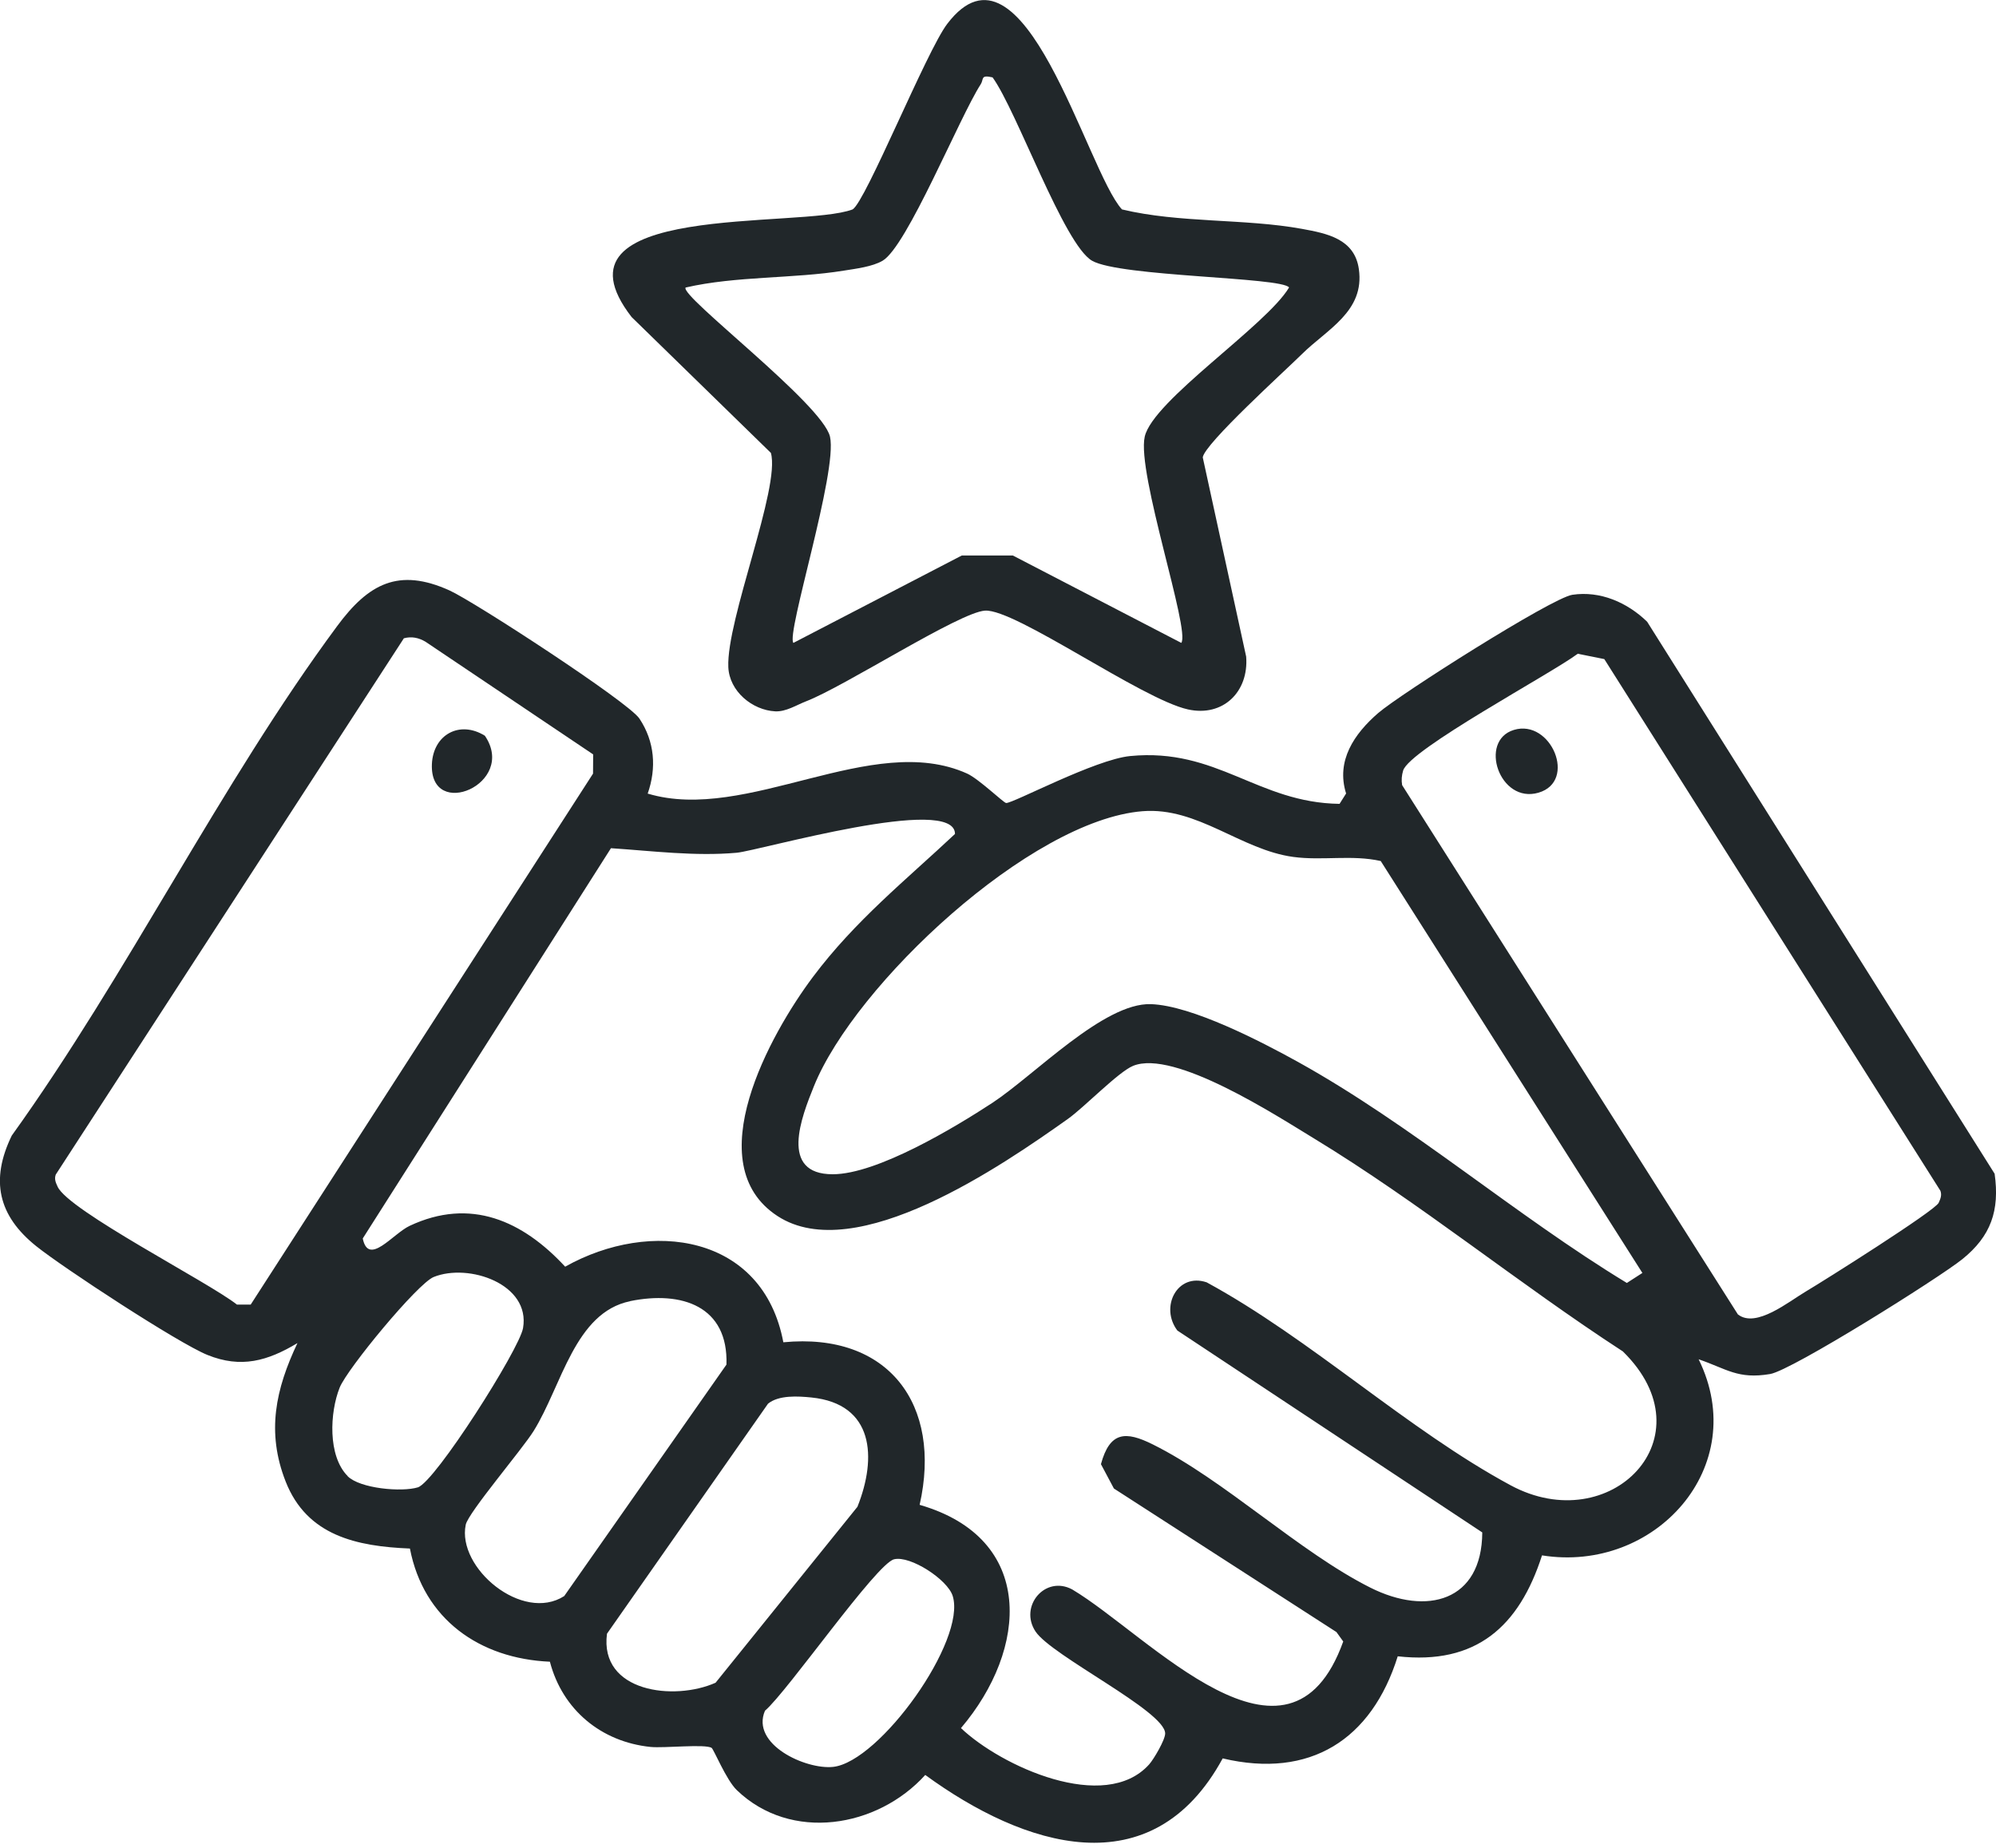 <svg xmlns="http://www.w3.org/2000/svg" width="108" height="100" viewBox="0 0 108 100" fill="none"><g clip-path="url(#clip0_2044_1308)"><path d="M35.053 42.949C40.425 44.558 47.192 39.548 52.327 41.862C52.958 42.147 54.306 43.448 54.439 43.456C54.797 43.487 59.25 41.099 61.151 40.915C65.866 40.456 68.043 43.444 72.481 43.502L72.835 42.941C72.278 41.165 73.276 39.712 74.569 38.59C75.726 37.584 83.958 32.356 85.077 32.188C86.58 31.962 88.049 32.601 89.124 33.646L107.926 63.52C108.207 65.514 107.724 66.898 106.177 68.144C104.919 69.157 96.955 74.16 95.779 74.358C94.029 74.654 93.43 74.078 91.91 73.56C94.774 79.38 89.541 85.15 83.436 84.172C82.198 88.022 79.872 90.11 75.629 89.634C74.219 94.146 70.884 96.277 66.158 95.159C62.32 102.214 55.389 99.939 50.064 96.055C47.473 98.918 42.794 99.698 39.864 96.873C39.295 96.324 38.617 94.66 38.504 94.59C38.15 94.368 35.941 94.613 35.2 94.539C32.54 94.267 30.436 92.537 29.754 89.927C25.94 89.759 22.916 87.62 22.18 83.802C19.305 83.685 16.609 83.113 15.456 80.175C14.404 77.499 14.914 75.173 16.095 72.683C14.478 73.653 13.044 74.062 11.225 73.326C9.651 72.691 3.417 68.608 1.956 67.435C-0.097 65.787 -0.537 63.87 0.636 61.455C6.885 52.763 11.922 42.423 18.245 33.879C19.936 31.592 21.565 30.704 24.327 31.955C25.667 32.562 33.997 37.986 34.597 38.886C35.426 40.132 35.532 41.558 35.045 42.949H35.053ZM21.853 34.542L3.016 63.566C2.93 63.812 3.016 63.999 3.117 64.217C3.694 65.511 11.268 69.375 12.818 70.599H13.566L32.088 41.866L32.095 40.826L23.018 34.725C22.652 34.511 22.274 34.429 21.853 34.542ZM94.041 71.136C95.019 71.896 96.788 70.435 97.719 69.886C98.65 69.336 104.704 65.522 104.899 65.09C104.997 64.872 105.078 64.685 104.993 64.443L86.806 35.668L85.369 35.379C83.951 36.447 76.26 40.557 75.921 41.702C75.843 41.963 75.82 42.221 75.867 42.489L94.037 71.136H94.041ZM61.822 43.9C55.752 44.383 46.261 53.277 44.04 58.782C43.37 60.442 42.143 63.551 45.061 63.547C47.461 63.543 51.649 61.023 53.691 59.686C55.97 58.19 59.722 54.255 62.273 54.341C64.486 54.415 68.25 56.371 70.241 57.473C76.416 60.902 81.995 65.768 88.026 69.43L88.867 68.888L74.709 46.596C73.151 46.245 71.554 46.588 69.976 46.374C67.132 45.988 64.81 43.662 61.825 43.9H61.822ZM63.715 72.017C62.737 70.743 63.696 68.861 65.289 69.395C70.927 72.461 76.163 77.374 81.734 80.378C87.13 83.288 92.549 77.779 87.811 73.135C82.139 69.449 76.856 65.109 71.075 61.595C69.041 60.36 63.532 56.776 61.311 57.68C60.516 58.003 58.674 59.92 57.778 60.555C54.26 63.052 46.296 68.561 42.073 65.811C37.745 62.994 41.683 55.946 43.978 52.88C46.273 49.814 49.027 47.617 51.673 45.131C51.673 42.965 41.083 46.035 39.864 46.148C37.608 46.35 35.298 46.05 33.058 45.902L19.628 67.022C19.94 68.542 21.249 66.773 22.161 66.341C25.461 64.786 28.285 66.068 30.58 68.549C35.208 65.947 41.29 66.804 42.385 72.64C48.077 72.087 50.987 76.014 49.76 81.437C56.052 83.257 55.631 89.245 51.996 93.519C54.162 95.584 59.784 98.155 62.18 95.482C62.429 95.202 63.053 94.146 63.045 93.803C63.022 92.591 56.913 89.615 56.032 88.294C55.124 86.927 56.554 85.232 58.015 86.015C62.157 88.481 69.734 97.044 72.68 88.832L72.313 88.322L60.271 80.553L59.57 79.236C60.053 77.463 60.906 77.436 62.371 78.165C66.247 80.089 70.303 83.989 74.148 85.918C77.203 87.453 80.183 86.662 80.203 82.93L63.719 72.013L63.715 72.017ZM18.806 79.883C19.473 80.557 21.732 80.759 22.609 80.491C23.544 80.202 28.098 73.034 28.301 71.873C28.714 69.484 25.352 68.343 23.466 69.107C22.589 69.461 18.779 74.082 18.378 75.095C17.844 76.435 17.727 78.788 18.81 79.879L18.806 79.883ZM34.102 70.416C31.098 71.027 30.401 74.986 28.877 77.436C28.254 78.441 25.336 81.858 25.2 82.513C24.716 84.85 28.266 87.823 30.529 86.374L39.307 73.848C39.412 70.688 36.899 69.843 34.098 70.412L34.102 70.416ZM41.551 75.971L32.843 88.411C32.427 91.582 36.482 92.062 38.719 91.064L46.394 81.543C47.461 78.874 47.286 75.975 43.908 75.628C43.183 75.554 42.127 75.488 41.547 75.971H41.551ZM48.38 84.383C47.422 84.609 42.618 91.532 41.391 92.58C40.612 94.403 43.596 95.774 45.077 95.619C47.601 95.346 52.308 88.777 51.548 86.366C51.271 85.481 49.261 84.172 48.38 84.383Z" fill="#21272A"></path><path d="M70.444 19.164C69.547 20.052 65.18 24.007 65.079 24.751L67.428 35.535C67.576 37.444 66.17 38.812 64.276 38.391C61.775 37.837 54.934 32.94 53.297 33.045C51.899 33.135 45.7 37.152 43.612 37.954C43.09 38.157 42.529 38.523 41.949 38.496C40.71 38.434 39.463 37.413 39.408 36.1C39.299 33.54 42.241 26.368 41.711 24.509L34.176 17.158C29.314 10.885 43.332 12.401 46.133 11.333C46.838 10.92 50.134 2.758 51.252 1.293C55.39 -4.149 58.803 9.268 60.708 11.333C63.824 12.081 67.346 11.82 70.444 12.385C71.819 12.635 73.292 12.931 73.525 14.559C73.856 16.858 71.788 17.828 70.44 19.168L70.444 19.164ZM53.711 4.188C53.033 4.036 53.247 4.278 53.064 4.562C51.903 6.362 49.082 13.336 47.754 14.111C47.2 14.434 46.316 14.54 45.661 14.645C42.93 15.089 39.833 14.929 37.098 15.56C36.763 16.012 44.504 21.86 44.91 23.633C45.338 25.518 42.517 34.339 42.93 34.791L52.043 30.061H54.801L63.918 34.791C64.417 34.121 61.498 25.596 61.939 23.633C62.379 21.669 68.527 17.617 69.75 15.556C69.333 14.992 60.61 14.98 59.091 14.111C57.571 13.242 55.016 5.996 53.707 4.188H53.711Z" fill="#21272A"></path><path d="M26.237 39.817C27.998 42.419 23.249 44.43 23.369 41.356C23.436 39.751 24.877 38.967 26.237 39.817Z" fill="#21272A"></path><path d="M81.913 39.501C83.919 38.889 85.357 42.283 83.245 42.898C81.134 43.514 79.988 40.086 81.913 39.501Z" fill="#21272A"></path></g><defs><clipPath id="clip0_2044_1308"><rect width="108.004" height="99.725" fill="white"></rect></clipPath></defs></svg>